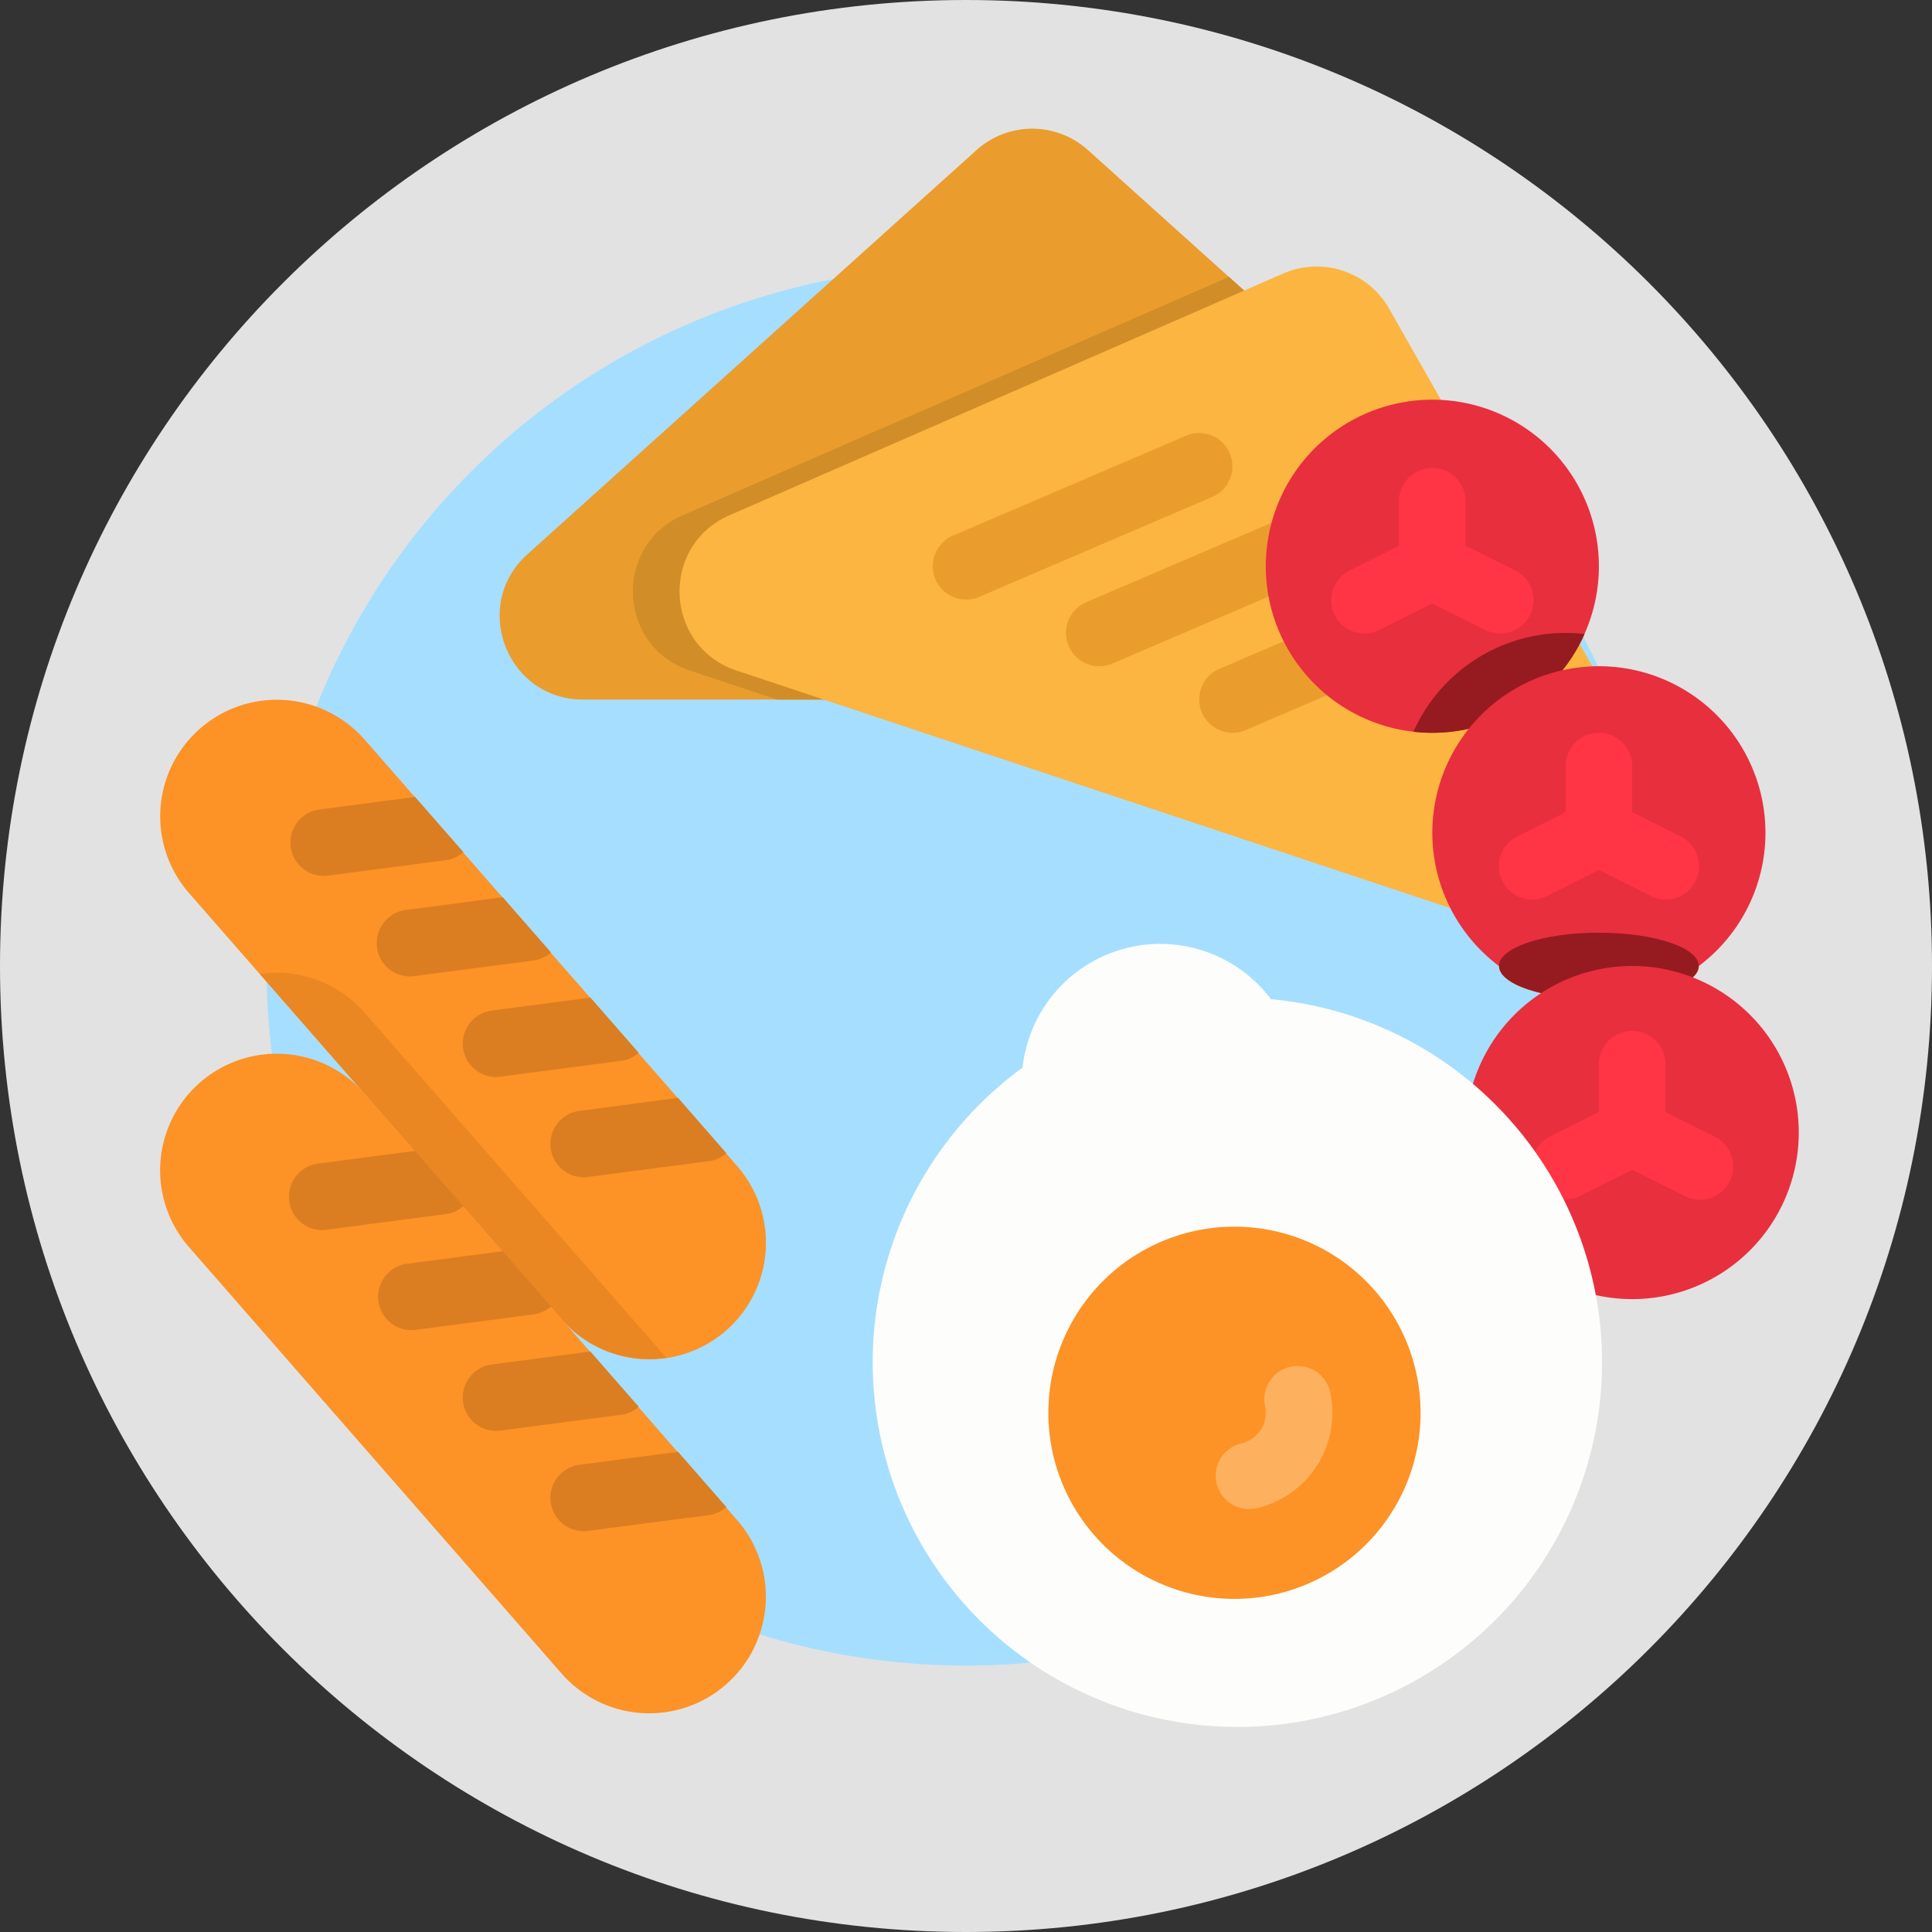 <svg fill="none" xmlns="http://www.w3.org/2000/svg" viewBox="0 0 24 24"><rect x="0" y="0" width="24" height="24" fill="#333333" stroke="none"/><path d="M12 24c6.627 0 12-5.373 12-12S18.627 0 12 0 0 5.373 0 12s5.373 12 12 12Z" fill="#E2E2E2"/><path d="M12 20.69a8.69 8.69 0 1 0 0-17.38 8.69 8.69 0 0 0 0 17.38Z" fill="#A6DEFF"/><path d="m12.131 1.864-5.58 5.022c-.704.635-.256 1.804.692 1.804h11.16c.948 0 1.397-1.17.692-1.804l-5.58-5.022a1.035 1.035 0 0 0-1.384 0Z" fill="#EA9D2D"/><path d="M19.214 8.3a1.011 1.011 0 0 1-.81.39H9.653L8.57 8.33c-.9-.3-.956-1.551-.087-1.93l6.783-2.96 2.428 2.184 1.52 2.676Z" fill="#EA9D2D"/><path d="M19.214 8.3a1.011 1.011 0 0 1-.81.39H9.653L8.57 8.33c-.9-.3-.956-1.551-.087-1.93l6.783-2.96 2.428 2.184 1.52 2.676Z" fill="#D18D28"/><path d="M15.943 3.397 9.063 6.4c-.87.379-.813 1.63.087 1.93l10.589 3.524c.9.3 1.694-.668 1.226-1.493l-3.709-6.527a1.035 1.035 0 0 0-1.313-.437Z" fill="#FBB540"/><path d="M4.529 9.188a1.448 1.448 0 1 0-2.181 1.906l4.628 5.297a1.448 1.448 0 0 0 2.181-1.906L4.53 9.188Z" fill="#FD9226"/><path d="M8.279 16.867a1.445 1.445 0 0 1-1.3-.48L3.229 12.1a1.446 1.446 0 0 1 1.3.48l3.75 4.288Z" fill="#EA8723"/><path d="M5.755 10.586a.409.409 0 0 1-.218.1l-1.48.193a.414.414 0 0 1-.108-.82L5.156 9.9l.6.685ZM6.844 11.832a.409.409 0 0 1-.218.1l-1.48.193a.411.411 0 0 1-.465-.383.414.414 0 0 1 .358-.437l1.206-.159.6.686ZM7.934 13.078a.403.403 0 0 1-.219.1l-1.479.194a.414.414 0 1 1-.108-.82l1.206-.16.6.686ZM9.023 14.325a.404.404 0 0 1-.218.099l-1.48.194a.414.414 0 1 1-.108-.82l1.206-.16.6.687Z" fill="#DA7E21"/><path d="M13.655 8.276a.414.414 0 0 1-.163-.794L16.39 6.24a.413.413 0 1 1 .326.761l-2.897 1.241a.413.413 0 0 1-.163.034ZM15.31 9.103a.414.414 0 0 1-.163-.794l2.897-1.241a.414.414 0 1 1 .325.76L15.473 9.07a.412.412 0 0 1-.163.033ZM12 7.448a.414.414 0 0 1-.163-.794l2.896-1.241a.413.413 0 1 1 .326.76l-2.896 1.242a.412.412 0 0 1-.163.033Z" fill="#EA9D2D"/><path d="M19.684 7.876a2.069 2.069 0 0 1-2.126 1.214 2.069 2.069 0 0 1 2.126-1.214ZM19.862 12.414c.686 0 1.241-.185 1.241-.414 0-.229-.555-.414-1.241-.414s-1.241.185-1.241.414c0 .229.555.414 1.241.414Z" fill="#F3C52D"/><path d="M17.793 9.103a2.069 2.069 0 1 0 0-4.138 2.069 2.069 0 0 0 0 4.138Z" fill="#E82F3E"/><path d="M19.684 7.876a2.069 2.069 0 0 1-2.126 1.214 2.069 2.069 0 0 1 2.126-1.214Z" fill="#961B20"/><path d="m18.806 7.078-.6-.3v-.571a.414.414 0 0 0-.827 0v.572l-.599.3a.414.414 0 1 0 .37.74l.643-.322.643.321a.414.414 0 1 0 .37-.74Z" fill="#FF3444"/><path d="M19.862 12.414a2.069 2.069 0 1 0 0-4.138 2.069 2.069 0 0 0 0 4.138Z" fill="#E82F3E"/><path d="M19.862 12.414c.686 0 1.241-.185 1.241-.414 0-.229-.555-.414-1.241-.414s-1.241.185-1.241.414c0 .229.555.414 1.241.414Z" fill="#961B20"/><path d="m20.875 10.389-.599-.3v-.572a.414.414 0 0 0-.828 0v.572l-.599.3a.415.415 0 0 0-.088.684.412.412 0 0 0 .459.056l.642-.322.643.322a.412.412 0 0 0 .558-.184.413.413 0 0 0-.188-.556Z" fill="#FF3444"/><path d="M20.276 16.138a2.069 2.069 0 1 0 0-4.138 2.069 2.069 0 0 0 0 4.138Z" fill="#E82F3E"/><path d="m21.288 14.113-.599-.3v-.572a.414.414 0 1 0-.827 0v.572l-.599.3a.412.412 0 0 0-.088.684.414.414 0 0 0 .458.056l.643-.321.642.32a.414.414 0 1 0 .37-.74Z" fill="#FF3444"/><path d="M15.788 12.412a1.72 1.72 0 0 0-3.085.85 4.53 4.53 0 1 0 3.085-.85Z" fill="#FDFEFB"/><path d="M15.335 19.862a2.312 2.312 0 1 0 0-4.624 2.312 2.312 0 0 0 0 4.624Z" fill="#FD9226"/><path d="M15.512 18.747a.414.414 0 0 1-.091-.817.39.39 0 0 0 .293-.466.414.414 0 0 1 .807-.184 1.216 1.216 0 0 1-.917 1.457.413.413 0 0 1-.092.01Z" fill="#FDB15E"/><path d="M4.528 13.585a1.448 1.448 0 0 0-2.181 1.906l4.628 5.297a1.448 1.448 0 1 0 2.181-1.906l-4.628-5.297Z" fill="#FD9226"/><path d="M5.755 14.983a.408.408 0 0 1-.218.099l-1.48.194a.41.41 0 0 1-.466-.384.414.414 0 0 1 .359-.437l1.205-.158.6.686ZM6.844 16.229a.407.407 0 0 1-.218.099l-1.48.194a.414.414 0 0 1-.108-.82l1.207-.159.6.686ZM7.934 17.475a.404.404 0 0 1-.219.1l-1.479.193a.414.414 0 1 1-.108-.82l1.206-.159.6.686ZM9.023 18.721a.403.403 0 0 1-.218.1l-1.48.193a.414.414 0 1 1-.108-.82l1.206-.159.6.686Z" fill="#DA7E21"/></svg>
